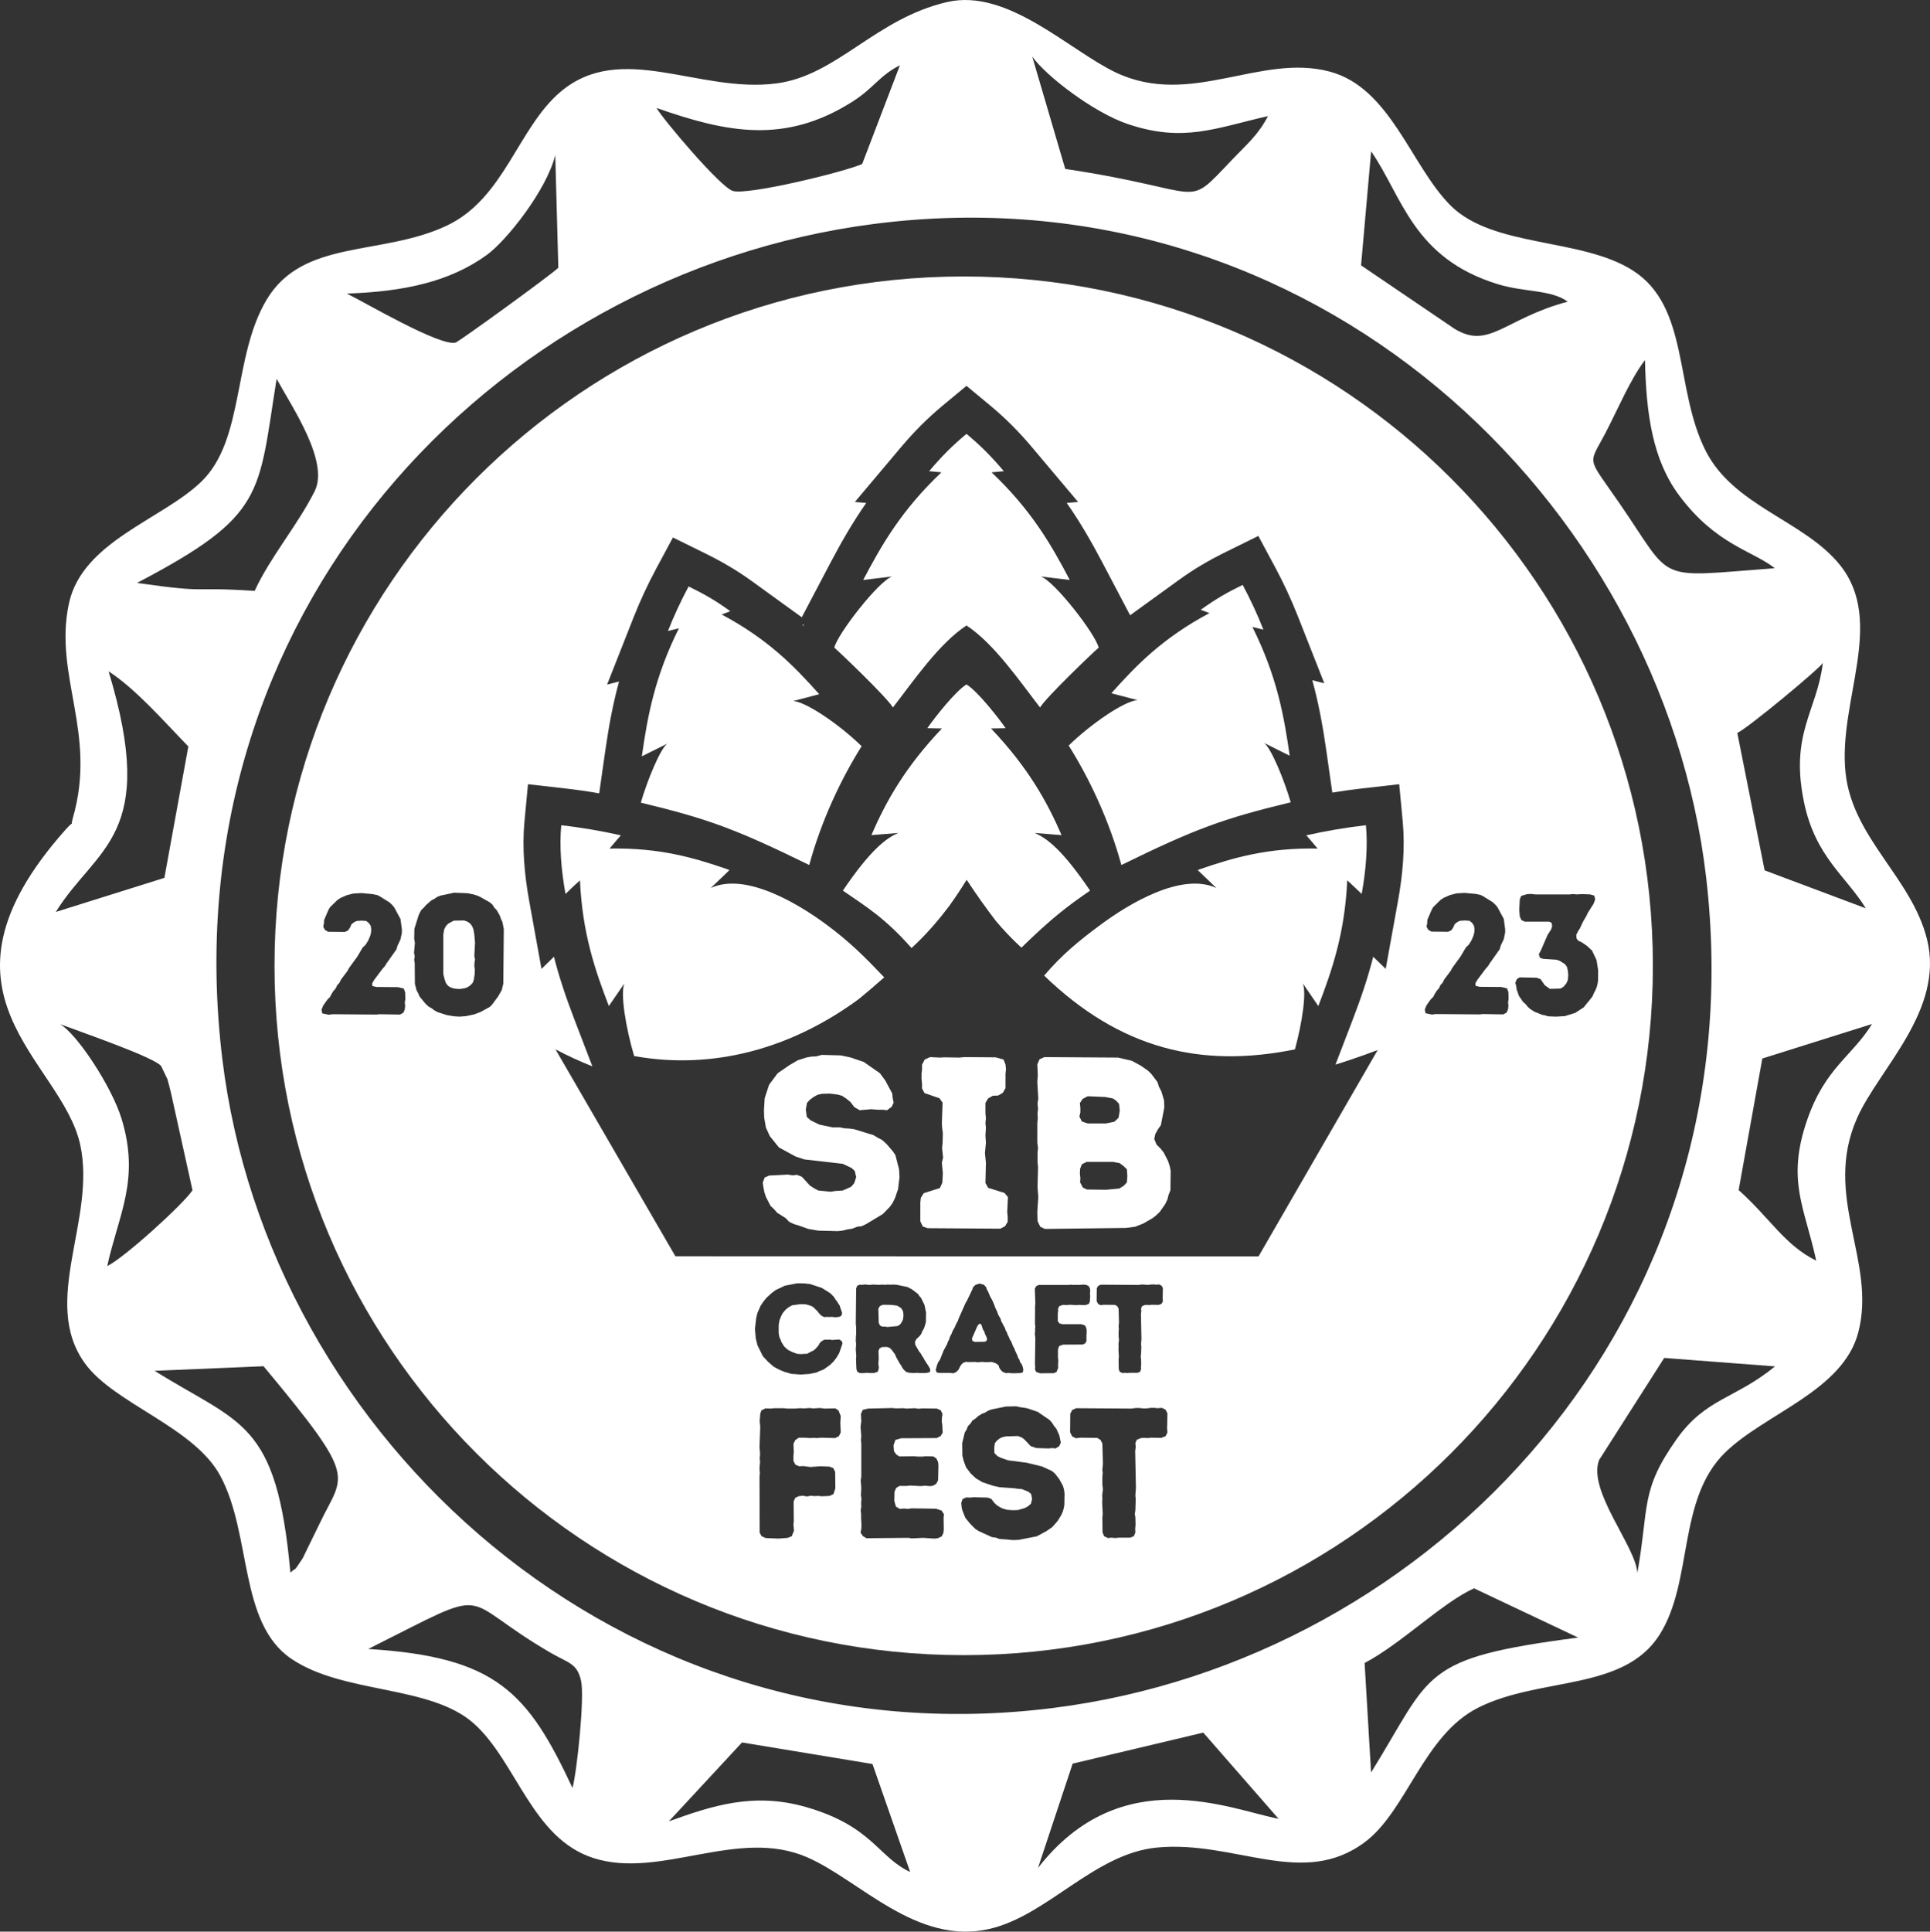 <?xml version="1.0" encoding="UTF-8"?> <!-- Creator: CorelDRAW 2018 (64-Bit) --> <svg xmlns="http://www.w3.org/2000/svg" xmlns:xlink="http://www.w3.org/1999/xlink" xml:space="preserve" width="100%" height="100%" style="shape-rendering:geometricPrecision; text-rendering:geometricPrecision; image-rendering:optimizeQuality; fill-rule:evenodd; clip-rule:evenodd" viewBox="0 0 2745.15 2746.82"><rect x="0" y="0" width="2745.15" height="2746.82" fill="#333333" stroke="none"/> <defs> <style type="text/css"> <![CDATA[ .fil0 {fill:white} .fil1 {fill:white;fill-rule:nonzero} ]]> </style> </defs> <g id="Слой_x0020_1">  <path class="fil0" d="M1370.7 393.14c541.4,0 980.28,438.88 980.28,980.26 0,541.39 -438.88,980.27 -980.28,980.27 -541.37,0 -980.25,-438.88 -980.25,-980.27 0,-541.38 438.88,-980.26 980.25,-980.26zm-290.14 1786.33l2.63 5.01 5.81 2.64 18.46 0.79 13.18 -1.06 5.55 -2.37 3.16 -7.91 -0.79 -8.44 0.52 -5.01 -0.26 -27.96 2.37 -5.28 5.28 -2.37 5.8 -0.52 5.54 1.05 5.27 -1.05 5.28 0.52 5.54 -0.26 5.27 0.52 10.81 -0.52 5.54 -2.64 2.64 -8.17 -0.26 -23.48 -2.64 -5.27 -5.54 -2.11 -12.92 -0.53 -13.98 1.06 -10.29 -1.32 -5.8 0.26 -5.27 -2.11 -2.9 -5.54 0 -7.38 0.52 -5.01 -0.52 -11.87 2.63 -5.27 5.01 -3.43 8.44 0 7.65 0.53 4.75 -0.27 5.28 0.27 5.53 -0.53 20.05 0.53 5.27 -2.64 2.64 -5.28 -0.53 -13.45 0.53 -10.02 -3.17 -7.91 -4.48 -2.9 -15.82 0.26 -5.81 -0.79 -10.28 0.53 -4.75 -0.53 -7.91 0.53 -5.28 -0.26 -8.17 0.52 -10.28 0 -4.75 -0.52 -13.45 0 -5.54 0.52 -7.39 -0.26 -5.8 2.9 -1.58 4.75 -0.79 10.81 0.79 7.91 -1.06 29.54 0.53 4.48 0.26 5.54 -0.52 4.75 0.52 6.06 -0.52 4.75 -0.27 5.01 0.53 5.01 -0.53 6.07 0.27 79.12 0 0zm143.47 0l3.43 5.01 5.01 2.9 59.6 -0.53 4.75 0.79 16.09 -0.79 16.08 1.06 5.01 -0.53 5.54 -2.64 2.38 -5.01 0.52 -5.01 -0.26 -16.35 0.53 -5.01 -3.43 -5.27 -7.91 -2.64 -34.82 -0.53 -5.01 0.79 -5.8 -0.52 -5.8 0.52 -5.54 -3.16 -2.37 -8.18 0.26 -12.92 2.38 -5.54 4.74 -2.9 10.29 0 5.27 -0.53 13.98 0.79 7.12 -0.52 5.54 0.52 4.75 -0.26 5.27 -2.9 2.64 -5.01 0.53 -20.84 -0.53 -5.27 -2.37 -5.01 -4.49 -2.9 -10.55 -0.27 -5.27 0.53 -5.54 0 -6.07 -0.53 -20.83 0.27 -4.49 -2.91 -3.16 -4.74 -0.53 -8.18 2.64 -7.65 8.18 -2.37 50.63 -0.26 5.54 -2.91 2.9 -4.75 -0.53 -10.81 -0.79 -5.01 0.27 -5.8 0.79 -5.01 -2.64 -5.28 -5.54 -2.37 -21.1 -0.26 -4.74 0.52 -5.28 -0.79 -11.6 0.53 -5.28 -0.53 -10.28 0.27 -4.75 -0.53 -34.55 0.79 -7.65 1.85 -2.64 5.8 0.53 10.55 -1.06 7.65 1.06 13.45 -0.53 5.54 0.53 4.74 0 47.21 -0.79 5.54 0.79 10.29 -0.53 10.55 0.79 5.53 -0.52 5.81 0.26 5.01 -0.79 4.74 0.53 6.07 0 5.27 0.52 10.29 -0.26 5.27 -1.06 5.28 0.01 0zm208.61 9.76l7.65 0.79 8.44 -0.27 25.85 -5.01 13.71 -7.38 8.44 -5.8 7.39 -8.44 5.27 -8.44 2.11 -4.75 1.58 -5.28 0.79 -4.74 0.27 -16.36 -0.79 -5.27 -1.32 -5.01 -5.27 -9.76 -6.33 -8.17 -4.49 -3.7 -13.98 -6.33 -21.62 -5.27 -26.64 -3.43 -11.08 -3.95 -3.95 -2.12 -4.22 -4.21 -0.27 -7.13 0.79 -6.85 2.91 -3.7 4.48 -3.42 3.69 -1.59 4.75 -1.05 16.88 -0.53 5.8 2.11 3.96 3.16 8.7 9.24 8.17 2.63 17.41 0.53 4.75 -0.53 5.01 0.53 5.01 -3.16 2.37 -5.01 -2.1 -10.29 -4.22 -9.49 -3.43 -4.22 -2.64 -4.22 -3.43 -3.96 -16.88 -11.6 -14.5 -5.01 -5.54 -1.06 -4.75 -0.53 -5.8 -1.32 -14.77 0.27 -20.84 4.22 -4.74 1.84 -4.22 2.64 -4.22 1.58 -5.28 3.17 -3.69 3.43 -4.75 3.16 -2.9 4.48 -3.43 3.43 -1.84 4.75 -2.64 4.22 -3.69 15.3 0.26 17.67 1.85 7.38 3.43 9.23 6.59 8.71 7.38 6.85 9.24 5.54 15.03 5.01 9.49 2.11 21.63 1.58 4.75 0.79 5.27 0.27 9.5 3.95 3.69 3.17 1.32 6.86 -1.58 6.86 -4.22 3.69 -4.22 2.37 -9.76 2.9 -7.39 0.27 -7.91 -0.53 -6.06 -1.58 -3.96 -1.85 -4.75 -2.9 -3.95 -3.69 -3.96 -5.28 -5.28 -2.11 -20.04 -0.52 -5.27 0.52 -5.28 -0.26 -5.27 2.37 -1.85 5.54 0.53 5.8 1.05 4.75 4.22 10.55 6.6 8.18 7.64 7.64 4.49 2.91 18.99 8.7 5.8 0.79 5.01 1.85 11.07 0.79 0 0zm135.56 -10.29l2.11 5.54 5.54 2.64 5.01 -0.53 5.27 0.53 5.02 -0.53 16.35 0 5.27 -2.11 2.11 -5.28 -0.26 -5.01 0.52 -6.06 -0.26 -10.55 -0.79 -4.48 0.79 -5.54 0.53 -16.09 -0.53 -4.75 0.79 -11.07 -1.05 -52.49 0.79 -5.27 -0.53 -5.81 2.11 -4.74 5.8 -2.37 4.49 -0.27 5.27 0.27 4.75 -0.53 14.5 0.26 6.07 -2.37 2.63 -5.28 -0.52 -5.54 0.52 -21.62 -2.63 -5.28 -5.28 -2.63 -6.32 0.52 -4.22 -0.52 -5.01 0 -5.8 0.79 -5.28 0 -5.27 -0.53 -5.28 0 -6.07 0.79 -78.59 -0.52 -5.8 2.63 -2.64 5.28 -0.26 26.37 2.9 5.8 5.27 2.64 6.86 -0.79 23.47 0.26 4.75 2.9 2.64 5.01 0.79 29.01 -0.79 8.18 0.52 5.01 -0.52 5.27 0 10.55 0.79 7.65 -1.06 7.92 0.27 5.27 -0.27 5.54 0.79 16.09 -0.52 5.27 0.26 20.57 0 0zm-438.37 -225.01l8.97 0.72 12.56 -0.9 10.59 -2.15 3.23 -1.8 3.77 -1.26 3.05 -1.43 8.8 -6.28 5.02 -5.03 4.13 -5.38 3.77 -6.46 4.67 -13.65 -1.08 -3.22 -3.59 -2.34 -10.05 0.72 -3.59 -0.54 -3.59 0.18 -3.59 -0.18 -4.12 2.16 -2.88 2.86 -1.79 3.42 -4.13 4.66 -2.87 2.51 -2.69 1.08 -6.28 3.41 -9.51 0.54 -5.21 -0.54 -6.46 -2.33 -6.28 -3.23 -5.21 -4.67 -3.94 -6.28 -1.26 -3.59 -1.26 -2.51 -0.9 -3.23 -0.54 -3.95 0 -10.95 1.26 -7.18 2.69 -6.46 1.8 -3.41 4.31 -5.02 4.3 -3.41 4.85 -2.69 12.02 -1.62 7.72 0.36 5.56 1.61 3.23 1.26 2.52 1.98 5.2 5.2 1.97 2.69 3.42 3.41 4.12 1.98 3.23 -0.36 3.77 0.18 3.59 -0.18 5.02 0.54 5.39 -0.54 3.05 -1.44 1.26 -3.59 -1.08 -3.94 -1.26 -3.23 -1.07 -3.77 -1.98 -2.88 -1.61 -2.86 -2.51 -3.06 -1.98 -3.41 -5.03 -5.2 -12.2 -7.72 -17.23 -5.74 -3.41 -0.18 -3.59 -0.54 -11.12 -0.18 -17.41 3.41 -13.28 6.28 -5.21 3.95 -7.71 7 -4.85 6.1 -3.41 5.2 -4.49 10.06 -1.79 7.35 -1.79 15.44 1.07 13.1 2.51 10.23 7.72 15.61 7.36 7.9 8.07 7 7.72 4.13 8.08 3.41 3.23 0.71 3.58 1.26 3.24 0.72 3.41 0.18 0 0zm88.3 -7.18l1.25 3.95 3.59 1.79 3.41 0.18 7.36 -0.54 3.77 0.36 5.38 0 5.56 -1.79 1.26 -3.41 0.36 -3.77 -0.72 -3.77 0.54 -7.72 -0.36 -11.12 1.62 -3.59 3.59 -1.8 3.23 0 3.23 -0.18 4.48 1.44 2.88 3.05 4.66 6.28 1.26 3.41 5.02 8.98 2.34 3.4 1.61 3.06 2.15 2.87 3.59 3.23 4.49 1.07 6.46 0.36 3.95 -0.36 3.59 0.36 7.18 0 3.95 -0.36 3.76 -0.9 0.72 -3.76 -2.33 -4.49 -5.75 -8.79 -1.61 -3.05 -2.15 -3.23 -1.8 -3.23 -2.33 -2.88 -5.39 -9.33 -0.53 -4.3 1.97 -3.77 5.03 -4.85 2.15 -3.05 1.26 -3.41 1.97 -3.23 1.26 -3.05 1.97 -6.82 0.18 -14.18 -0.9 -3.41 -0.54 -3.41 -0.89 -3.59 -4.85 -9.87 -2.51 -2.69 -1.62 -2.7 -8.97 -6.81 -6.28 -3.23 -14.9 -3.05 -4.48 -0.37 -5.21 0.19 -3.95 -0.19 -3.59 0.37 -3.94 -0.37 -3.06 0.37 -10.76 -0.37 -3.41 0.54 -7.36 -0.71 -3.41 0.54 -3.95 -0.18 -3.41 1.61 -1.43 3.77 -0.54 50.25 0.54 5.21 0 8.97 -0.36 3.77 -0.18 6.82 0.54 3.95 -0.54 7.35 0.72 10.41 -0.36 3.77 0.54 14 0 0zm36.61 -60.3l-3.06 -1.62 -1.79 -3.77 -0.54 -20.1 2.15 -3.59 3.6 -1.79 2.86 -0.18 9.87 0.18 8.26 1.08 5.56 3.41 1.8 2.69 1.26 2.87 0.36 5.21 -0.54 4.84 -1.44 3.59 -1.97 3.05 -2.16 2.15 -2.69 1.26 -14 1.26 -3.59 -0.54 -3.95 0 0.01 0zm76.27 61.2l0.9 3.77 3.58 0.89 15.8 0 4.66 0.54 4.13 -1.79 3.23 -3.23 3.05 -6.1 3.05 -3.41 4.31 -1.8 3.59 0.36 10.05 -0.18 3.77 0.54 4.13 -0.54 3.23 0 3.76 0.36 8.44 -0.36 5.92 1.98 3.77 2.86 0.9 3.24 1.98 3.23 3.05 2.87 4.66 1.79 3.23 -0.36 6.28 0.54 11.13 -0.36 3.23 -1.07 0.72 -3.77 -1.08 -4.49 -1.26 -3.23 -2.33 -3.05 -1.08 -3.59 -1.79 -2.69 -1.08 -3.41 -3.05 -6.46 -1.25 -3.41 -1.8 -3.05 -2.51 -6.64 -1.98 -2.87 -1.43 -3.59 -1.62 -3.05 -1.25 -3.59 -1.62 -2.69 -1.08 -3.6 -1.97 -3.22 -1.44 -3.05 -1.79 -3.06 -0.9 -3.41 -3.59 -6.28 -1.08 -3.41 -3.22 -6.82 -0.9 -2.87 -2.7 -6.28 -3.58 -6.64 -2.87 -6.82 -1.62 -2.69 -1.08 -3.41 -3.23 -3.41 -6.1 -1.62 -5.74 1.8 -3.41 3.23 -1.08 3.23 -7.72 16.15 -1.97 3.23 -10.05 22.61 -0.9 3.05 -1.97 3.23 -2.87 6.46 -2.7 4.67 -1.25 3.41 -2.51 4.67 -1.08 3.77 -1.62 2.87 -1.25 3.59 -5.03 9.33 -5.2 13.1 -2.16 2.87 -1.61 3.59 -2.16 7.54 0.01 0zm55.46 -39.49l-3.42 -1.43 -0.53 -3.59 7.17 -16.33 1.62 -2.87 2.33 -1.79 2.16 1.43 2.33 7 1.97 3.05 0.72 2.87 1.8 3.59 1.25 3.23 -0.36 3.23 -3.04 1.44 -14 0.17 0 0zm85.6 39.31l1.79 3.41 5.57 1.97 19.74 -0.18 3.59 -1.79 2.33 -5.56 -0.18 -5.57 0.36 -3.77 -0.54 -7.71 0.18 -3.41 -0.18 -3.41 0.36 -3.77 1.61 -3.77 5.39 -1.8 28 -0.18 3.41 -1.61 1.97 -3.59 -0.18 -3.95 0.36 -10.76 -0.54 -3.41 -1.79 -3.77 -5.39 -1.8 -27.28 0 -4.12 -1.43 -1.98 -3.23 0 -10.59 0.54 -3.77 -0.17 -3.05 1.79 -3.59 5.2 -1.8 5.21 0.18 5.2 -0.36 8.79 0.54 3.59 -0.36 7.36 0.36 3.59 -0.54 3.41 -1.61 1.26 -3.59 0 -3.41 0.36 -3.59 -0.36 -3.41 0.36 -3.77 -0.36 -3.77 -1.8 -3.41 -3.23 -1.61 -4.3 -0.54 -6.46 0.54 -3.77 -0.18 -3.77 0.18 -3.41 -0.36 -3.41 0.36 -42.89 0 -3.42 1.79 -1.97 3.41 0.72 21.54 -0.36 3.41 -0.18 25.48 0.54 3.23 -0.36 3.41 0 3.59 -0.36 3.95 0.72 5.56 -0.54 37.15 0.36 4.13 -0.36 3.59zm119.17 -0.54l1.43 3.77 3.77 1.79 3.41 -0.35 3.59 0.35 3.41 -0.35 11.13 0 3.59 -1.44 1.43 -3.59 -0.18 -3.41 0.36 -4.13 -0.18 -7.18 -0.54 -3.05 0.54 -3.77 0.36 -10.95 -0.36 -3.23 0.54 -7.53 -0.72 -35.72 0.54 -3.59 -0.36 -3.95 1.44 -3.23 3.95 -1.61 3.05 -0.18 3.59 0.18 3.23 -0.36 9.87 0.18 4.13 -1.62 1.79 -3.58 -0.36 -3.77 0.36 -14.72 -1.79 -3.59 -3.59 -1.79 -4.31 0.36 -2.87 -0.36 -3.41 0 -3.95 0.54 -3.59 0 -3.59 -0.36 -3.59 0 -4.12 0.54 -53.49 -0.36 -3.94 1.79 -1.8 3.59 -0.18 17.95 1.98 3.94 3.58 1.8 4.67 -0.54 15.97 0.18 3.24 1.98 1.79 3.41 0.54 19.74 -0.54 5.56 0.36 3.41 -0.36 3.59 0 7.18 0.54 5.2 -0.72 5.39 0.18 3.58 -0.18 3.77 0.54 10.95 -0.36 3.59 0.18 14 0 0zm-801.13 -454.74l170.54 294.23 829.42 0.23 169.47 -293.46c-20.37,7.66 -40.36,14.58 -60.01,20.71l24.71 -64.44c11.83,-30.86 21.59,-59.7 28.97,-88.95l17.77 17.28 17.58 -97.22c6.59,-36.43 10.12,-75.05 6.64,-112l-5.02 -53.4 -53.28 6.07c-14.01,1.59 -27.96,3.55 -41.87,5.86l-8.55 -59.85c-5.11,-35.71 -11.16,-68.23 -19.92,-99.95l17.04 4.32 -37.66 -95.51c-9.34,-23.67 -20.07,-46.8 -32.11,-69.22l-24.03 -44.76 -45.56 22.46c-24.11,11.88 -45.31,24.11 -67.22,39.97l-69.59 50.36 -39.29 -74.67c-16.37,-31.09 -32.56,-58.91 -50.91,-85.05l16.2 -1.38 -65.43 -77.67c-18.46,-21.92 -37.69,-41.36 -59.76,-59.65l-33.56 -27.82 -33.56 27.82c-22.07,18.29 -41.29,37.73 -59.76,59.65l-65.43 77.67 16.2 1.38c-18.35,26.14 -34.54,53.96 -50.91,85.05l-40.8 77.54 -70.81 -51.24c-21.8,-15.78 -42.9,-27.94 -66.89,-39.78l-45.55 -22.45 -24.03 44.73c-11.99,22.32 -22.67,45.33 -31.96,68.9l-37.65 95.51 17 -4.31c-8.64,31.4 -14.64,63.61 -19.68,98.95l-8.58 60.04c-15.94,-2.76 -31.95,-5.07 -48.01,-6.9l-53.29 -6.07 -5.02 53.4c-3.48,36.95 0.05,75.58 6.64,112l17.58 97.22 17.77 -17.28c7.38,29.25 17.14,58.09 28.97,88.95l25.66 66.91c-17.49,-6.92 -34.98,-14.97 -52.46,-24.18l0 0zm350.95 -603.48c0.52,0.44 1.03,0.89 1.55,1.34 0.26,-0.55 0.53,-1.09 0.8,-1.64l-2.35 0.31 0 -0.01zm-673.49 554.27l5.61 -0.73 62.39 0.48 3.9 -0.48 29.49 0.48 4.87 -2.68 1.95 -4.87 0.49 -4.64 -0.49 -4.87 0.73 -4.87 -0.24 -9.75 -1.95 -5.36 -8.29 -1.96 -30.7 -0.24 -5.85 -1.46 0 -3.9 2.68 -4.63 11.7 -15.6 3.65 -4.14 2.19 -3.66 14.14 -19.98 1.46 -5.12 4.39 -9.26 1.95 -9.51 0 -4.63 -1.95 -14.62 -9.02 -16.82 -3.16 -3.65 -3.66 -3.42 -12.92 -8.04 -4.14 -2.19 -7.07 -1.46 -15.84 -1.47 -11.7 0.74 -9.26 2.43 -8.77 3.9 -4.39 2.93 -10.48 10.23 -2.19 3.9 -6.09 14.14 -0.25 4.87 -0.97 4.87 2.43 4.39 4.39 2.68 23.88 0.25 4.64 -2.2 2.92 -4.38 1.71 -4.15 3.89 -3.16 3.66 -1.71 7.07 -0.49 6.58 0.49 3.41 2.68 2.93 4.14 0.73 5.12 -0.24 4.39 -1.22 4.87 -2.93 6.83 -3.9 6.09 -3.9 3.66 -7.8 13.16 -11.7 16.08 -2.19 4.15 -9.02 11.94 -2.43 4.87 -3.17 3.41 -1.95 4.39 -3.41 3.9 -2.44 3.9 -2.44 4.63 -3.65 3.66 -5.85 8.28 -2.44 5.85 0.97 5.36 9.27 1.95 -0.01 0.01zm178.11 2.19l8.04 0.49 9.27 -0.73 11.45 -2.44 9.02 -3.41 13.4 -7.31 3.42 -3.66 8.28 -11.21 5.12 -9.02 2.19 -9.01 0.73 -77.75 -1.95 -9.99 -2.19 -4.63 -1.7 -4.88 -4.39 -7.55 -3.66 -3.9 -2.19 -3.66 -3.9 -3.41 -12.92 -7.31 -4.14 -1.95 -5.12 -1.71 -9.26 -1.95 -19.25 -0.73 -19.5 4.14 -4.39 1.71 -3.9 2.68 -4.63 2.44 -7.31 6.34 -3.17 3.65 -3.65 3.41 -2.2 3.9 -1.94 4.39 -5.85 18.77 -0.25 14.37 0.98 5.37 -1.22 14.38 0.97 4.87 -0.73 4.88 0.73 4.87 0.25 29.49 2.43 9.26 2.44 4.39 1.71 4.14 6.09 7.55 3.17 3.66 3.9 3.41 4.38 2.44 3.42 2.68 4.87 2.68 13.16 4.15 9.99 1.7 0 0zm15.11 -39.73l-7.8 0.98 -7.31 -0.73 -5.12 -1.71 -3.41 -2.19 -2.92 -3.9 -1.71 -4.88 -1.95 -7.55 0 -56.79 1.22 -7.06 2.44 -4.63 3.17 -3.42 8.04 -4.39 14.86 -0.24 4.64 1.71 4.14 2.92 2.68 3.9 1.71 4.39 1.21 7.07 0.98 11.7 -0.98 19.25 0.98 4.39 -0.73 4.87 -0.24 4.88 0.73 4.14 -0.25 7.31 -1.22 7.56 -1.46 4.38 -3.65 3.9 -3.66 2.44 -4.39 1.71 0 -0.01zm1376.02 37.29l5.6 -0.73 62.39 0.49 3.9 -0.49 29.49 0.49 4.88 -2.68 1.95 -4.88 0.48 -4.63 -0.48 -4.87 0.73 -4.87 -0.25 -9.76 -1.95 -5.35 -8.28 -1.96 -30.71 -0.24 -5.85 -1.46 0 -3.9 2.68 -4.63 11.7 -15.6 3.66 -4.14 2.19 -3.66 14.14 -19.98 1.46 -5.12 4.38 -9.26 1.96 -9.51 0 -4.63 -1.96 -14.62 -9.01 -16.82 -3.17 -3.65 -3.66 -3.42 -12.92 -8.04 -4.13 -2.19 -7.07 -1.47 -15.85 -1.46 -11.69 0.73 -9.27 2.44 -8.77 3.9 -4.39 2.93 -10.48 10.23 -2.19 3.9 -6.09 14.14 -0.24 4.87 -0.98 4.87 2.43 4.39 4.39 2.68 23.89 0.25 4.63 -2.2 2.92 -4.39 1.71 -4.14 3.9 -3.17 3.65 -1.7 7.07 -0.49 6.58 0.49 3.42 2.68 2.92 4.14 0.73 5.12 -0.24 4.39 -1.22 4.87 -2.93 6.83 -3.89 6.09 -3.9 3.65 -7.8 13.16 -11.7 16.09 -2.2 4.14 -9.01 11.94 -2.44 4.88 -3.17 3.41 -1.95 4.39 -3.41 3.9 -2.44 3.9 -2.43 4.63 -3.66 3.66 -5.85 8.28 -2.43 5.85 0.97 5.36 9.26 1.95 0 0zm169.71 2.68l6.82 0.25 12.43 -0.73 14.87 -4.63 11.94 -7.8 12.43 -15.36 1.95 -4.63 2.19 -4.14 1.95 -4.63 1.22 -4.88 0.73 -4.87 0 -14.87 -2.19 -13.89 -6.34 -13.4 -7.31 -6.83 -7.56 -5.12 -4.87 -2.19 -2.44 -3.41 -0.24 -5.12 2.43 -4.87 2.69 -4.15 4.14 -9.01 4.87 -8.29 2.44 -5.12 8.04 -12.67 2.2 -6.09 -1.22 -5.37 -5.85 -1.7 -11.94 -0.49 -7.07 0.49 -5.36 -0.49 -5.12 0.49 -48.26 0 -7.55 -0.73 -5.12 0.48 -7.8 2.44 -1.95 4.88 -0.73 14.86 0.73 9.5 2.2 4.88 4.87 2.44 34.85 0 3.41 1.7 0.73 4.88 -1.46 4.38 -5.12 8.05 -9.5 21.93 -2.93 5.36 1.71 5.12 4.63 1.46 18.77 1.22 4.38 1.47 7.56 4.63 2.93 3.9 1.22 4.87 0.73 7.07 -0.73 7.31 -2.2 4.63 -3.9 4.63 -4.14 2.44 -15.11 0.49 -7.31 -5.12 -6.1 -8.77 -5.6 -1.96 -24.13 -0.48 -3.9 2.44 -2.19 5.36 1.22 4.38 0.73 5.12 3.16 9.02 5.86 8.53 3.65 3.17 2.93 3.65 3.41 3.17 6.09 3.9 11.45 4.63 3.42 0.49 4.39 1.46 4.87 0.24 0 0z"></path> <path class="fil0" d="M1476.4 2656.21l49.28 -148.27 185.81 -44.11 107.08 122.54c-68.94,-13.24 -223.39,-82.47 -342.17,69.84l0 0zm-525.02 -66.22l104.03 -112.18 185.56 30.66 53.63 153.56c-45.87,-21.29 -53.9,-65.45 -148.69,-92.5 -74.33,-21.21 -133.03,-1.68 -194.53,20.45l0 0.01zm-137.07 -47.44c-63.72,-136.4 -108.5,-186.43 -290.52,-197.68 184.69,-92.44 121.67,-74.47 259.2,5.31 25.63,14.88 37.92,14.8 43.49,39.98 5.17,23.24 -5.58,127.33 -12.17,152.39l0 0zm1135.84 -22.05l-9.19 -155.65c51.85,-27.22 111.15,-86.35 155.68,-106.19l148.02 70.01c-226.37,29.44 -206.74,50.63 -294.51,191.83l0 0zm378.78 -283.75c-2.01,-37.4 -71.31,-117.17 -54.4,-160.64l92.58 -145.1 157.57 12.02c-55.98,46.09 -98.37,44.92 -139.74,103.24 -52.04,73.33 -39.17,95.3 -56.01,190.48zm-2109.03 -287.43l154.96 -6.5c136.08,163.48 114.14,151.56 79.92,223.34l-24.29 49.8c-15.11,22.4 -6.61,10.49 -17.45,20.3 -19.66,-216.86 -70.39,-210.1 -193.14,-286.94zm1021.75 -1630.69c624.08,-81.15 1122.34,391.54 1185.1,929.07 73.1,626.07 -387.12,1113.15 -929.45,1181.16 -615.23,77.13 -1115.75,-384.07 -1181.1,-923.16 -76.42,-630.15 381.01,-1116.28 925.45,-1187.07zm1421.04 1137.52c-28.38,46.13 -66.44,61.97 -92.18,136.21 -30.09,86.84 -3.25,125.04 12.8,200.32 -45.22,-22.41 -65.17,-59.95 -110.32,-100.4l33.67 -187.06 156.03 -49.07 0 0zm-2510.19 344.24c16.25,-73.91 46.84,-122.44 20.5,-209.18 -14.03,-46.24 -63.85,-121.37 -87.67,-134.93 20.82,8.07 138.04,48.27 144.15,60.22l8.63 18.06c0.79,2.19 4.74,18.18 5.12,19.8l30.57 138.23c-13.33,19.99 -97.11,96.1 -121.3,107.8zm-73.16 -503.56c57.91,-93.08 146.41,-106.99 75.1,-342.17 38.64,25.03 78.48,70.92 113.43,106.83l-34.08 186.87 -154.45 48.47 0 0zm2391.75 -254.57c15.35,-6.99 116.21,-90.89 121.65,-99.43 -8.3,68.53 -47.19,100.32 -26.71,198.28 16.22,77.63 59.99,104.95 87.8,150.54l-143.89 -53.99 -38.85 -195.4zm-2276.35 -213.25c183.45,-96.12 172.15,-124.9 198.7,-290.28 21.63,39.71 75.27,117.62 54.07,159.85 -24.34,48.53 -63.22,93.56 -85.29,141.66 -97.67,-6.35 -57.76,4.08 -167.48,-11.23l0 0zm2329.67 -21.03c-173.6,13.01 -142.23,21.76 -221.19,-92.65 -46.62,-67.59 -44.03,-53.12 -20.24,-98.54 18.59,-35.46 35.89,-77.45 56.77,-104.76 1.63,77.39 11.14,142.11 48.45,192.25 52.41,70.47 104.34,78.6 136.21,103.7l0 0zm-2031.03 -390.51c80.17,-2.7 146.21,-16.49 199.26,-55.1 28.1,-20.46 84.87,-92.05 97.13,-141.77l4.37 160.18c-12.49,11.75 -141.31,105 -146.04,106.33 -21.89,6.14 -130,-57.62 -154.72,-69.64zm1456.86 -202.24c44.3,63.75 59.14,151.84 180.48,188.97 37.55,11.49 75.87,7.57 99.13,24.77 -90,23.98 -111.98,69.06 -161.47,38.25l-132.48 -89.89 14.34 -162.1 0 0zm-1016.43 -61.71c99.52,34.86 182.48,52.11 278.75,-9.03 30.73,-19.52 37.59,-36.44 67.48,-51.73l-53.71 140.46c-26.18,11.49 -162.33,44.61 -183.99,38.3 -17.44,-5.09 -98.75,-101.06 -108.53,-118l0 0zm819.56 72.66c-70.99,74.15 -31.63,44.91 -238.25,14.02l-46.93 -159.78c19.3,27.42 87.15,79.55 136.06,96.02 79.14,26.6 124.35,5.76 199.24,-11.36 -13.68,26.38 -29.08,39.13 -50.12,61.1zm-406.26 -223.27c-102.33,23.75 -156.47,104.58 -242.92,115.74 -110.57,14.29 -220.78,-61.08 -307.07,12.04 -60.77,51.53 -79.55,151.66 -162.05,190.37 -92.83,43.53 -203.95,18.27 -255.82,105.07 -48.62,81.4 -30.92,199.28 -93.23,259.09 -56.2,53.96 -169.17,84.89 -188.06,173.21 -21.92,102.57 40.57,183.93 5.6,304.91 -4.82,16.63 5.55,-1.49 -11.07,17.26 -207.25,233.73 -5.27,325.49 21.52,446.87 23.42,106.03 -56.91,223.12 6.68,311.15 41.61,57.62 154.92,90.28 192.54,159.87 45.16,83.55 25.94,209.23 101,260.26 74.64,50.76 197.84,36.71 259.86,92.24 60.75,54.41 82.55,163.22 170.14,191.24 95.43,30.54 205.37,-44.23 304.12,-1.03 74.53,32.59 155.19,125.45 258.77,101.8 83,-18.96 149.15,-107.29 238.82,-115.78 111.02,-10.5 206.76,58.65 295.45,-7.73 59.64,-44.65 83.39,-152.11 161.27,-191.21 87.79,-44.06 206.39,-22.99 257.66,-103.35 48.37,-75.88 25.05,-192.19 93.13,-259.07 57,-55.96 167.98,-87.7 189.76,-171.37 26.32,-101.14 -51.31,-193.2 -1.68,-304.79 31.04,-69.87 124.58,-153.28 99.34,-254.19 -21.88,-87.5 -105.62,-143.6 -115.76,-235.95 -11.19,-102.01 57.49,-214.76 -8.13,-296.26 -50.66,-62.94 -150.67,-83.21 -190.72,-161.88 -44.82,-88.02 -22.6,-205.12 -103.91,-256.88 -73.67,-46.94 -199.23,-31.87 -259.6,-92.79 -55.98,-56.48 -85.07,-166.59 -170.97,-189.82 -98.88,-26.75 -198.23,51.59 -304.68,1.15 -66.22,-31.36 -153.83,-120.17 -239.99,-100.17l0 0z"></path> <path class="fil1" d="M911.48 1141.38c95.87,23.16 134.93,37.46 239.58,88.71 16.94,-62.65 45.35,-122.68 74.51,-168.98 -30.6,-29.85 -78.18,-62.86 -97.32,-64.23 12.43,-3.34 24.7,-6.55 36.98,-9.69 -34.93,-39.13 -72.2,-77.94 -138.77,-113.36 4.15,-1.61 8.25,-3.17 12.32,-4.68 -23.55,-17.04 -39.8,-25.59 -59.31,-35.2 -10.89,20.27 -20.72,41.38 -29.36,63.29 5.1,-1.29 10.29,-2.55 15.56,-3.78 -34.88,69.88 -44.81,126.43 -52.76,182.07 11.98,-6.05 24.04,-12.04 36.26,-18.06 -9.93,7.07 -28.37,51.92 -37.69,83.91l0 0z"></path> <path class="fil1" d="M1835.86 1140.89c-96.4,23.29 -135.68,37.66 -240.9,89.2 -17.04,-63 -45.6,-123.36 -74.93,-169.91 30.78,-30.01 78.61,-63.21 97.86,-64.59 -12.5,-3.35 -24.83,-6.59 -37.18,-9.74 35.11,-39.34 72.6,-78.37 139.54,-113.99 -4.18,-1.61 -8.31,-3.18 -12.4,-4.7 23.68,-17.14 40.02,-25.73 59.65,-35.4 10.94,20.38 20.83,41.62 29.51,63.64 -5.12,-1.3 -10.34,-2.56 -15.64,-3.8 35.08,70.26 45.05,127.13 53.04,183.08 -12.04,-6.09 -24.16,-12.11 -36.45,-18.16 9.98,7.11 28.53,52.21 37.9,84.37z"></path> <path class="fil1" d="M1296.57 1348.14c22.16,-20.31 40.05,-41.84 54.12,-60.52 8.38,-11.8 16.49,-23.97 24.25,-36.54 13.85,21.05 27.75,40.6 41.71,58.78 10.49,12.37 22.5,25.24 36.13,37.73 43,-41.76 63.9,-57.85 97.7,-81.11 -38.63,-57.01 -61.15,-74.67 -79.02,-81.98 12.97,0.96 25.72,1.98 38.48,3.08 -20.84,-48.07 -48.04,-96.63 -100.34,-151.63 5.68,-0.19 15.26,-0.32 20.78,-0.39 -10.61,-15.33 -39.8,-52.5 -55.7,-62.27 -15.91,9.77 -45.1,46.94 -55.71,62.27 5.52,0.07 15.1,0.2 20.78,0.39 -52.31,55 -79.5,103.56 -100.34,151.63 12.76,-1.1 25.52,-2.12 38.48,-3.08 -17.87,7.31 -40.39,24.97 -79.02,81.98 33.8,23.26 59.65,38.79 97.7,81.66l0 0z"></path> <path class="fil1" d="M1374.68 889.48c-39.12,25.56 -75.85,79.45 -104.59,116.56 -9.28,-15.27 -78.6,-81.25 -83.36,-85.02 3.63,-18.31 63.13,-95.26 82.4,-101.27 -13.92,1.61 -27.67,3.26 -41.36,4.99 26.02,-49.45 54.27,-99.12 111.28,-153.06 -5.91,-0.61 -11.73,-1.16 -17.47,-1.65 18.83,-22.35 34.73,-37.81 53.1,-53.04 18.37,15.23 34.28,30.69 53.11,53.04 -5.75,0.49 -11.56,1.04 -17.48,1.65 57.02,53.94 85.26,103.61 111.29,153.06 -13.69,-1.73 -27.44,-3.38 -41.37,-4.99 19.27,6.01 78.78,82.96 82.41,101.27 -4.76,3.77 -74.09,69.75 -83.36,85.02 -28.74,-37.11 -65.48,-91 -104.59,-116.56l-0.01 0z"></path> <path class="fil1" d="M1257.67 1389.81c-12.52,11.11 -24.53,21.42 -36.24,30.94 -94.93,69.79 -206.31,101.34 -319.43,80.98 -11.69,-39.21 -20.04,-89.26 -13.83,-103.43 -7.51,10.84 -14.87,21.57 -22.16,32.33 -19.46,-50.78 -37.69,-103.25 -41.1,-178.74 -7.15,6.5 -13.98,12.92 -20.57,19.33 -6.24,-34.49 -8.8,-68.25 -6.03,-97.73 27.57,3.14 56.05,7.95 84.81,14.36 -5.33,6.08 -10.68,12.34 -16.07,18.84 71.35,-1.36 120.54,13.21 167.52,29.41l2.96 1.26c-8.85,8.37 -17.64,16.8 -26.52,25.42 49.48,-23.06 124.88,22.82 163.73,51.48 33.93,25.03 55.16,46.38 82.93,75.55l0 0z"></path> <path class="fil1" d="M1841.86 1492.23c10.21,-37.41 16.84,-80.88 11.12,-93.93 7.5,10.84 14.87,21.57 22.15,32.33 19.47,-50.78 37.7,-103.25 41.11,-178.74 7.15,6.5 13.97,12.92 20.57,19.33 6.23,-34.49 8.8,-68.25 6.03,-97.73 -27.57,3.14 -56.05,7.95 -84.81,14.36 5.33,6.08 10.68,12.34 16.07,18.84 -71.35,-1.36 -120.54,13.21 -167.52,29.41l-2.96 1.26c8.84,8.37 17.63,16.8 26.52,25.42 -49.47,-23.06 -124.88,22.83 -163.73,51.48 -33.2,24.49 -56.34,43.88 -81.29,73.06 108.07,104.22 222.78,132.16 356.73,104.91l0.01 0z"></path> <path class="fil1" d="M1163.9 1749.99l27.49 0.69 6.96 -0.69 6.96 -1.74 6.97 -1.05 6.96 -2.78 6.26 -0.7 6.61 -3.13 23.67 -14.27 10.1 -10.44 3.48 -4.88 3.82 -7.65 2.09 -6.27 2.09 -5.92 2.09 -17.4 -0.69 -11.14 -5.22 -20.18 -3.84 -5.57 -9.04 -10.44 -6.27 -5.57 -5.57 -2.79 -6.26 -3.82 -27.15 -8.36 -6.96 -1.04 -6.96 -0.35 -7.31 -1.39 -10.1 0 -18.44 -3.83 -12.88 -6.26 -5.22 -4.88 -1.39 -10.44 1.74 -9.4 4.17 -4.52 5.22 -3.83 5.57 -3.13 6.27 -1.4 11.14 -0.34 11.13 1.39 6.27 1.74 6.26 4.17 5.92 4.88 5.22 6.96 7.66 4.52 16.36 -1.39 9.4 0.7 6.96 0 6.26 0.7 6.62 -4.88 2.78 -5.91 -1.39 -6.62 -0.7 -6.61 -9.74 -18.1 -7.66 -10.44 -22.97 -16.01 -19.5 -6.62 -13.57 -2.78 -26.8 -0.7 -7.66 2.09 -6.96 0.35 -6.26 1.04 -13.23 4.18 -11.83 6.96 -16.71 11.49 -12.18 16.35 -6.27 19.15 -1.04 17.05 0.35 10.79 2.43 13.92 5.57 12.19 12.88 16.01 23.67 12.88 12.53 4.17 54.64 6.27 12.53 5.91 4.53 4.18 2.08 8.7 -2.78 8.7 -4.52 5.22 -11.84 5.23 -10.79 0.69 -6.26 1.05 -17.75 -1.74 -5.92 -3.14 -5.92 -3.83 -11.48 -12.53 -6.96 -2.78 -6.27 0.7 -6.61 -1.05 -26.8 1.39 -6.27 2.79 -2.78 7.31 1.04 6.96 1.39 6.96 2.09 6.27 6.61 12.87 4.88 4.53 4.53 5.22 12.18 7.65 4.87 5.23 6.61 3.13 6.96 2.09 13.58 4.87 14.27 2.44 0 0zm145.14 -13.23l3.48 7.31 6.96 2.44 103.37 0.69 6.62 -3.48 3.82 -6.26 0 -7.66 -0.69 -6.27 1.04 -21.23 -4.87 -5.91 -23.32 -7.31 -3.83 -6.97 0.7 -28.53 -1.39 -13.93 1.39 -14.62 -0.7 -10.44 0.7 -10.79 -0.7 -6.61 0.7 -6.96 -0.7 -7.31 0 -14.62 3.83 -6.27 6.61 -3.82 7.66 -0.35 6.61 -3.83 3.83 -6.61 0 -20.54 0.7 -6.27 -0.7 -6.95 -2.78 -6.97 -11.14 -3.13 -44.21 -0.35 -7.65 0.7 -21.23 -0.35 -6.62 0.35 -13.57 -0.7 -7.66 3.48 -3.83 7.31 0 6.62 -0.69 5.91 0 7.66 0.69 6.96 0 6.62 3.48 6.61 21.24 7.31 4.52 6.27 -1.04 29.58 0.35 5.91 1.04 8.01 -0.35 14.27 -0.69 6.96 1.39 13.57 -1.74 6.97 1.39 14.96 -0.7 13.58 -3.48 7.66 -22.97 7.3 -4.18 6.62 -0.69 6.61 0 26.8 0 0zm166.72 -0.35l3.82 8.01 6.62 3.13 115.21 -1.39 13.22 -1.74 11.49 -4.53 13.22 -7.66 4.53 -3.47 5.57 -5.23 8 -11.48 3.13 -6.62 1.4 -5.91 2.78 -6.96 0.35 -27.85 -1.39 -6.61 -2.44 -7.31 -6.27 -12.18 -4.87 -5.92 -5.22 -5.22 -3.13 -7.66 1.39 -6.96 3.83 -6.96 4.18 -5.92 4.87 -25.06 -0.35 -10.09 -3.83 -12.88 -3.48 -6.61 -2.09 -6.61 -8.35 -11.14 -4.87 -4.88 -10.45 -7.31 -12.87 -6.96 -19.49 -4.52 -104.77 -0.7 -6.96 3.14 -3.13 7.31 0.69 14.96 -0.69 10.09 1.39 23.32 -1.05 7.31 0.7 7.31 -0.7 6.62 0.35 7.3 -0.69 6.62 0 27.84 1.04 7.31 -0.7 6.62 0 13.92 0.7 6.61 -0.7 28.54 1.05 14.27 -1.39 20.89 0.34 13.22 0.01 0zm71.35 -138.87l-8.35 -2.79 -3.49 -6.96 1.39 -5.91 0 -6.62 -0.69 -6.61 3.83 -5.92 7.31 -3.83 25.06 1.05 10.79 2.09 4.18 2.78 4.52 4.87 1.04 9.4 -1.74 10.44 -5.91 5.57 -11.84 2.44 -26.1 0 0 0zm-1.05 93.97l-5.91 -2.78 -3.83 -7.31 0.35 -5.92 -0.7 -6.61 0.35 -6.96 2.44 -6.27 6.96 -3.48 36.89 0 9.74 1.74 5.23 3.83 5.22 4.87 0.69 9.75 -0.69 9.05 -4.53 4.87 -6.26 3.83 -18.79 1.74 -27.15 -0.35 -0.01 0z"></path> </g> </svg> 